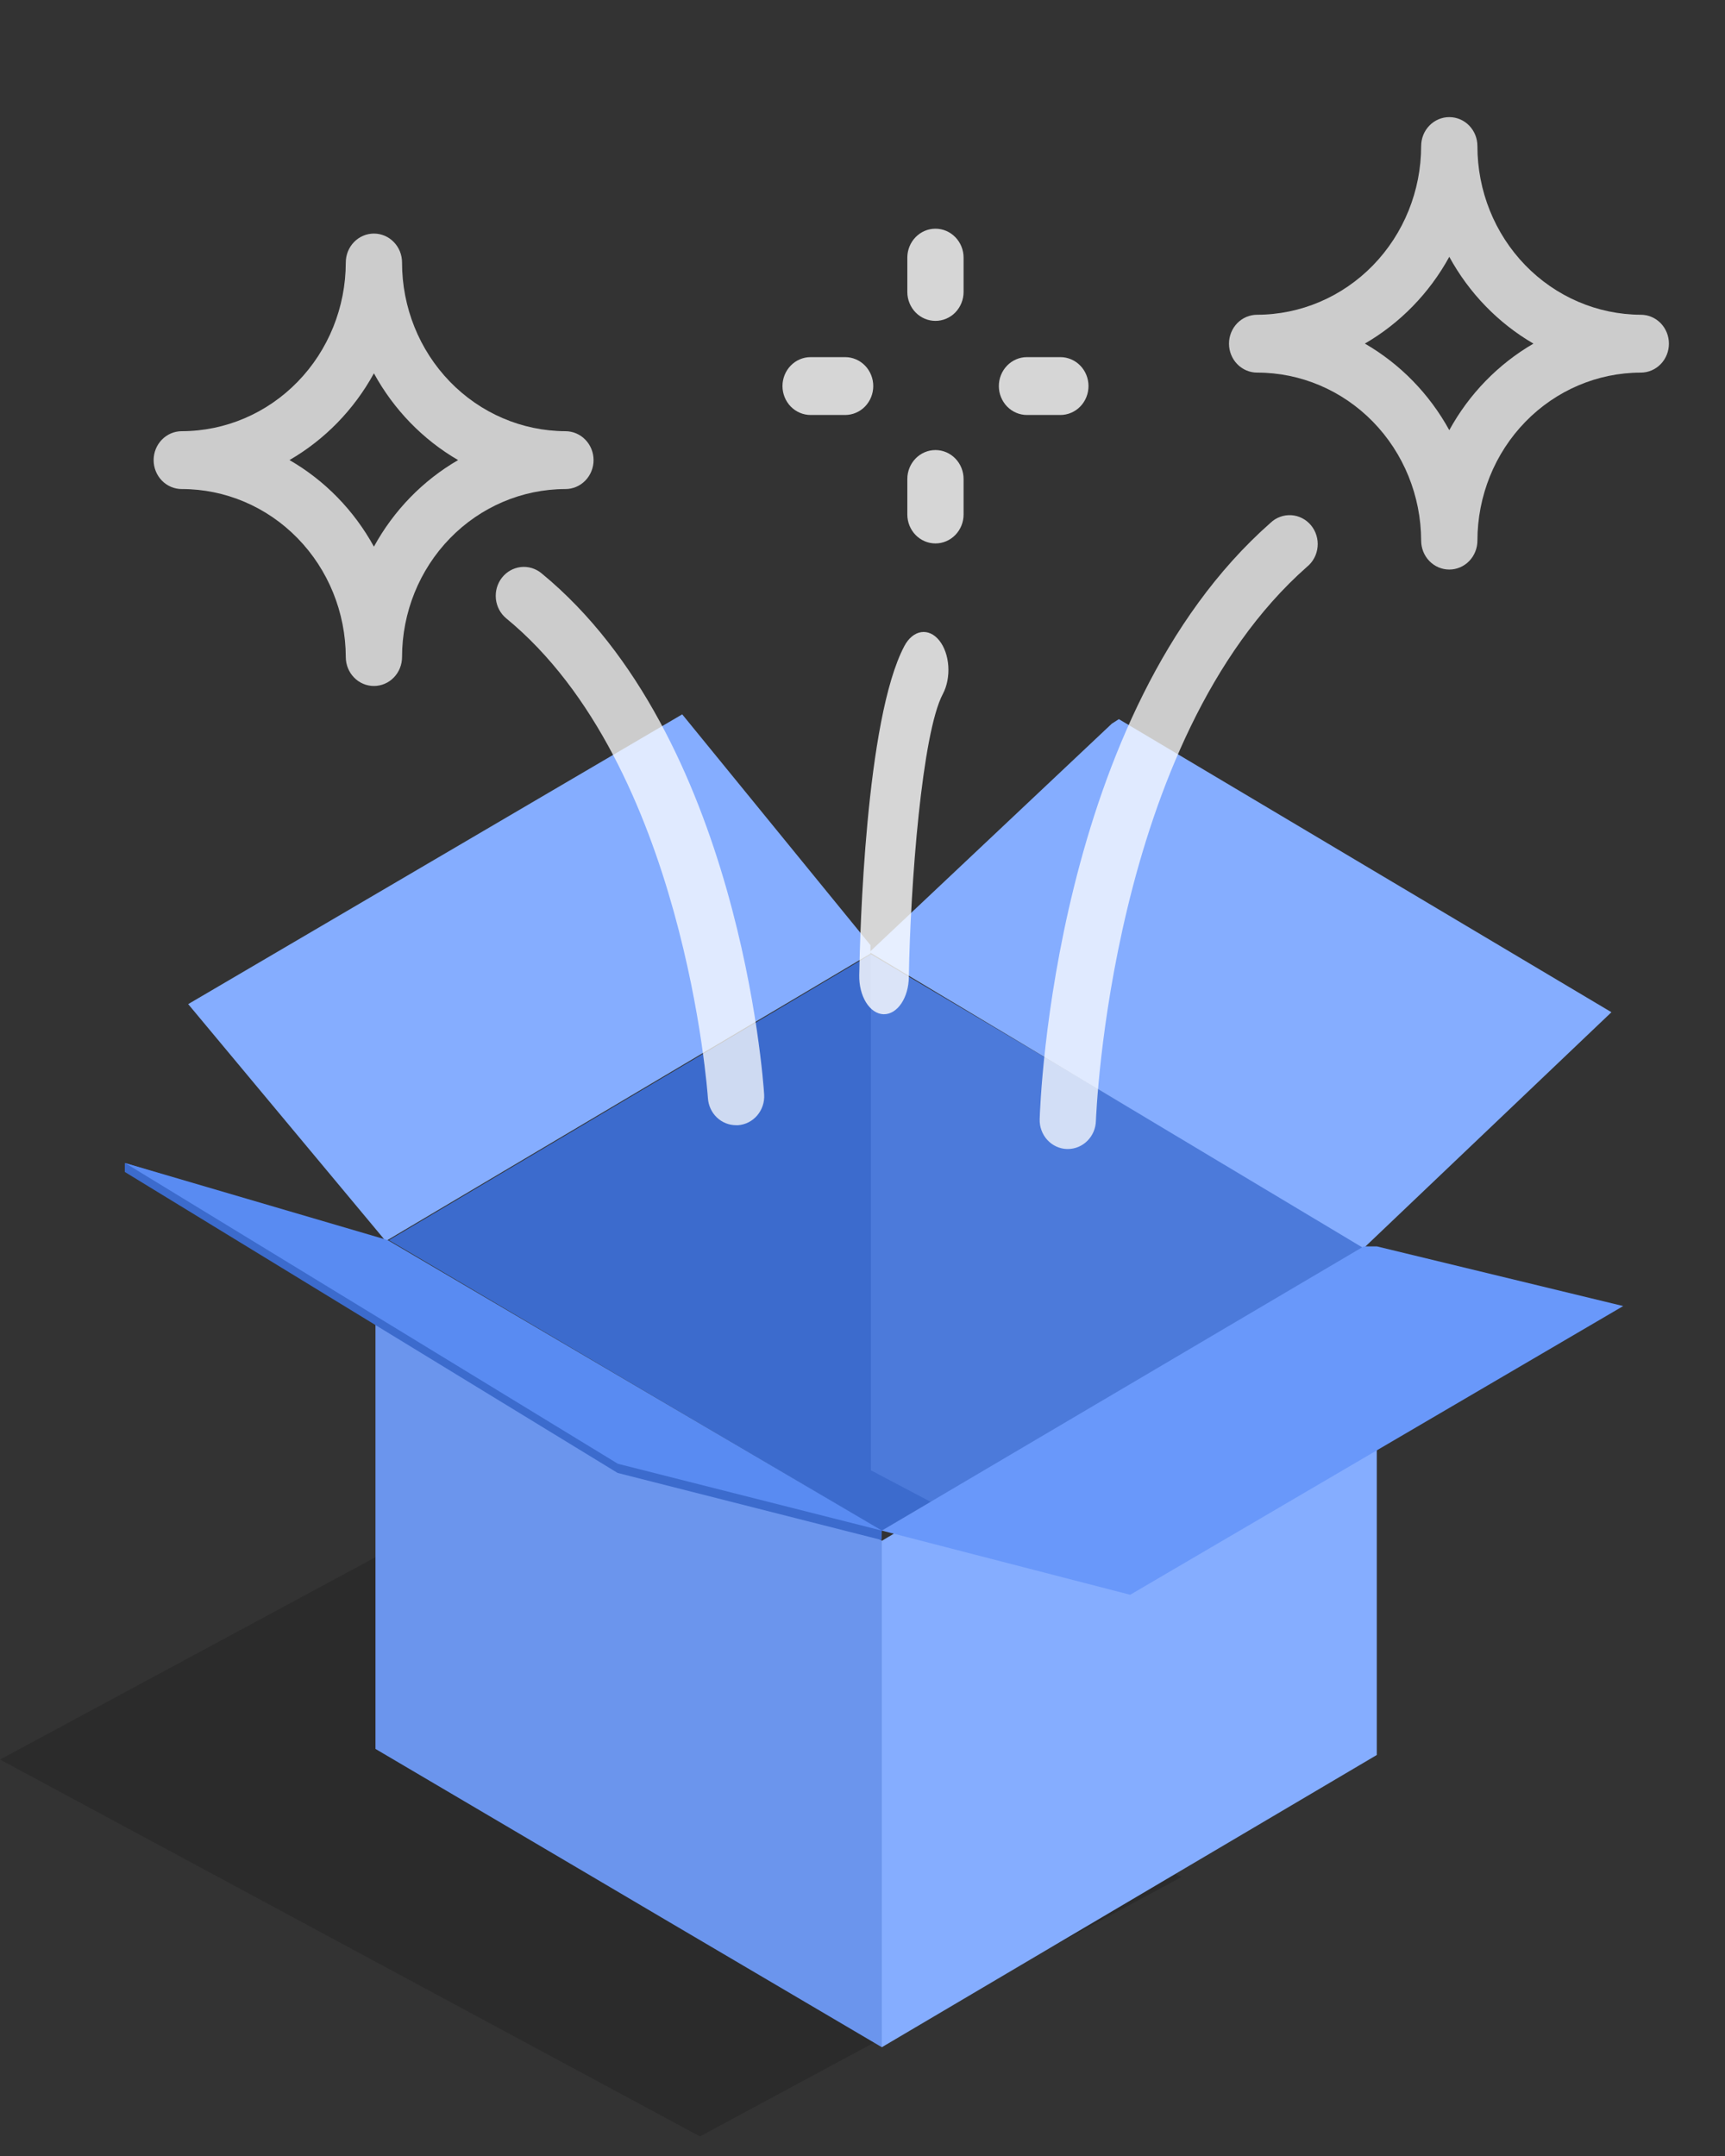 <svg width="72" height="90" viewBox="0 0 72 90" fill="none" xmlns="http://www.w3.org/2000/svg">
<rect x="0" y="0" width="72" height="90" fill="#333333" stroke="none"/>
<path d="M0 73.45L29.215 89.183L49.308 78.359L20.103 62.617L0 73.45Z" fill="black" fill-opacity="0.15"/>
<path d="M36.348 39.838L16.234 51.769L36.803 63.908L56.917 52.046L36.348 39.838Z" fill="#3C6BCD"/>
<path d="M36.35 39.838V61.376L38.879 62.711L56.944 52.038L36.35 39.838Z" fill="#4C7ADA"/>
<path d="M36.806 64.31V85.458L27.735 80.117L24.06 77.949L15.672 73.007V51.764L24.06 56.749L27.735 58.926L36.806 64.31Z" fill="#6B95ED"/>
<path d="M36.805 64.321V85.46L57.466 73.26V52.043L36.805 64.321Z" fill="#85ADFF"/>
<path d="M7.855 41.916L16.1 51.809L36.332 39.809V39.453L28.475 29.82L7.855 41.916Z" fill="#85ADFF"/>
<path d="M56.917 52.104L67.26 42.254L46.7 30.02L46.405 30.21L36.289 39.748L56.917 52.104Z" fill="#85ADFF"/>
<path d="M5.209 48.549L16.134 51.844L36.804 63.896L36.796 64.286L25.778 61.486L5.209 48.922V48.549Z" fill="#3C6BCD"/>
<path d="M16.18 51.766L5.221 48.549L25.79 61.104L36.816 63.896L16.18 51.766Z" fill="#598BF2"/>
<path d="M56.918 52.031L36.805 63.893L47.173 66.572L67.751 54.52L57.475 52.031H56.918Z" fill="#6998FA"/>
<path opacity="0.75" d="M44.57 47.964H44.534C44.38 47.96 44.228 47.924 44.087 47.859C43.947 47.794 43.82 47.701 43.714 47.585C43.608 47.47 43.526 47.334 43.471 47.185C43.416 47.037 43.39 46.879 43.395 46.721C43.416 46.033 43.996 29.788 53.03 21.825C53.146 21.714 53.282 21.629 53.431 21.575C53.58 21.52 53.738 21.497 53.895 21.506C54.053 21.515 54.207 21.558 54.349 21.63C54.49 21.702 54.616 21.803 54.719 21.926C54.821 22.049 54.899 22.193 54.946 22.348C54.994 22.503 55.011 22.666 54.995 22.827C54.98 22.989 54.934 23.146 54.858 23.288C54.783 23.431 54.68 23.557 54.556 23.658C46.316 30.923 45.751 46.636 45.742 46.794C45.733 47.108 45.605 47.405 45.386 47.623C45.168 47.842 44.875 47.964 44.57 47.964Z" fill="white"/>
<path opacity="0.75" d="M30.722 46.97C30.424 46.971 30.136 46.854 29.918 46.645C29.7 46.435 29.568 46.148 29.548 45.842C29.54 45.703 28.569 31.922 21.131 25.814C21.01 25.714 20.91 25.592 20.836 25.453C20.762 25.314 20.715 25.161 20.698 25.003C20.682 24.846 20.695 24.686 20.738 24.534C20.782 24.382 20.853 24.239 20.95 24.116C21.046 23.992 21.166 23.889 21.301 23.813C21.436 23.737 21.584 23.689 21.738 23.671C21.891 23.654 22.046 23.668 22.194 23.712C22.342 23.757 22.48 23.831 22.601 23.93C30.855 30.708 31.856 45.079 31.895 45.688C31.915 46.007 31.811 46.322 31.606 46.562C31.401 46.803 31.111 46.95 30.801 46.971L30.722 46.97Z" fill="white"/>
<path opacity="0.8" d="M36.9 42.338H36.871C36.596 42.327 36.336 42.149 36.147 41.844C35.958 41.539 35.856 41.131 35.864 40.711C35.894 38.952 36.126 30.021 37.749 26.965C37.922 26.639 38.173 26.432 38.446 26.389C38.719 26.346 38.992 26.471 39.205 26.737C39.418 27.003 39.553 27.387 39.581 27.805C39.609 28.224 39.527 28.642 39.354 28.968C38.487 30.6 38 36.866 37.934 40.795C37.927 41.208 37.815 41.6 37.621 41.888C37.428 42.176 37.169 42.337 36.9 42.338Z" fill="white"/>
<path opacity="0.8" d="M39.045 13.395C38.734 13.395 38.435 13.268 38.215 13.042C37.995 12.815 37.871 12.508 37.871 12.188V10.754C37.871 10.434 37.995 10.127 38.215 9.901C38.435 9.674 38.734 9.547 39.045 9.547C39.356 9.547 39.655 9.674 39.875 9.901C40.095 10.127 40.219 10.434 40.219 10.754V12.188C40.219 12.508 40.095 12.815 39.875 13.042C39.655 13.268 39.356 13.395 39.045 13.395Z" fill="white"/>
<path opacity="0.8" d="M39.045 22.685C38.734 22.685 38.435 22.558 38.215 22.331C37.995 22.105 37.871 21.798 37.871 21.477V19.995C37.871 19.674 37.995 19.367 38.215 19.141C38.435 18.914 38.734 18.787 39.045 18.787C39.356 18.787 39.655 18.914 39.875 19.141C40.095 19.367 40.219 19.674 40.219 19.995V21.477C40.219 21.798 40.095 22.105 39.875 22.331C39.655 22.558 39.356 22.685 39.045 22.685Z" fill="white"/>
<path opacity="0.8" d="M44.259 17.323H42.865C42.554 17.323 42.255 17.196 42.035 16.97C41.815 16.743 41.691 16.436 41.691 16.116C41.691 15.796 41.815 15.488 42.035 15.262C42.255 15.035 42.554 14.908 42.865 14.908H44.259C44.57 14.908 44.869 15.035 45.089 15.262C45.309 15.488 45.433 15.796 45.433 16.116C45.433 16.436 45.309 16.743 45.089 16.97C44.869 17.196 44.57 17.323 44.259 17.323Z" fill="white"/>
<path opacity="0.8" d="M35.275 17.323H33.834C33.523 17.323 33.224 17.196 33.004 16.97C32.784 16.743 32.66 16.436 32.66 16.116C32.66 15.796 32.784 15.488 33.004 15.262C33.224 15.035 33.523 14.908 33.834 14.908H35.275C35.586 14.908 35.885 15.035 36.105 15.262C36.325 15.488 36.449 15.796 36.449 16.116C36.449 16.436 36.325 16.743 36.105 16.97C35.885 17.196 35.586 17.323 35.275 17.323Z" fill="white"/>
<path opacity="0.75" d="M60.492 23.775C60.18 23.775 59.882 23.648 59.662 23.421C59.441 23.195 59.318 22.887 59.318 22.567C59.312 20.704 58.588 18.919 57.304 17.604C56.02 16.29 54.282 15.552 52.471 15.554C52.16 15.554 51.861 15.427 51.641 15.2C51.421 14.974 51.297 14.666 51.297 14.346C51.297 14.026 51.421 13.719 51.641 13.492C51.861 13.266 52.16 13.139 52.471 13.139C54.286 13.136 56.026 12.394 57.31 11.073C58.593 9.753 59.316 7.963 59.318 6.096C59.318 5.776 59.441 5.469 59.662 5.242C59.882 5.016 60.18 4.889 60.492 4.889C60.803 4.889 61.102 5.016 61.322 5.242C61.542 5.469 61.666 5.776 61.666 6.096C61.664 7.96 62.382 9.747 63.66 11.068C64.939 12.388 66.674 13.133 68.486 13.139C68.797 13.139 69.096 13.266 69.316 13.492C69.536 13.719 69.659 14.026 69.659 14.346C69.659 14.666 69.536 14.974 69.316 15.2C69.096 15.427 68.797 15.554 68.486 15.554C66.678 15.556 64.944 16.295 63.666 17.61C62.387 18.925 61.668 20.708 61.666 22.567C61.666 22.887 61.542 23.195 61.322 23.421C61.102 23.648 60.803 23.775 60.492 23.775ZM56.97 14.344C58.443 15.195 59.661 16.444 60.492 17.957C61.321 16.445 62.536 15.196 64.005 14.344C62.535 13.489 61.32 12.236 60.492 10.721C59.66 12.237 58.441 13.49 56.966 14.344H56.97Z" fill="white"/>
<path opacity="0.75" d="M15.607 28.636C15.296 28.636 14.997 28.509 14.777 28.282C14.557 28.056 14.433 27.749 14.433 27.428C14.427 25.565 13.703 23.78 12.419 22.466C11.136 21.151 9.398 20.413 7.586 20.415C7.275 20.415 6.976 20.288 6.756 20.061C6.536 19.835 6.412 19.528 6.412 19.207C6.412 18.887 6.536 18.58 6.756 18.354C6.976 18.127 7.275 18 7.586 18C9.401 17.998 11.142 17.256 12.425 15.935C13.709 14.615 14.431 12.825 14.433 10.958C14.433 10.637 14.557 10.33 14.777 10.104C14.997 9.877 15.296 9.75 15.607 9.75C15.918 9.75 16.217 9.877 16.437 10.104C16.657 10.33 16.781 10.637 16.781 10.958C16.779 12.821 17.497 14.609 18.775 15.929C20.054 17.25 21.789 17.994 23.601 18C23.912 18 24.211 18.127 24.431 18.354C24.651 18.58 24.775 18.887 24.775 19.207C24.775 19.528 24.651 19.835 24.431 20.061C24.211 20.288 23.912 20.415 23.601 20.415C21.793 20.417 20.059 21.157 18.781 22.471C17.502 23.786 16.783 25.569 16.781 27.428C16.781 27.749 16.657 28.056 16.437 28.282C16.217 28.509 15.918 28.636 15.607 28.636ZM12.085 19.206C13.558 20.056 14.777 21.306 15.607 22.819C16.435 21.307 17.65 20.057 19.121 19.206C17.65 18.351 16.435 17.099 15.607 15.584C14.776 17.1 13.556 18.353 12.081 19.206H12.085Z" fill="white"/>
</svg>
